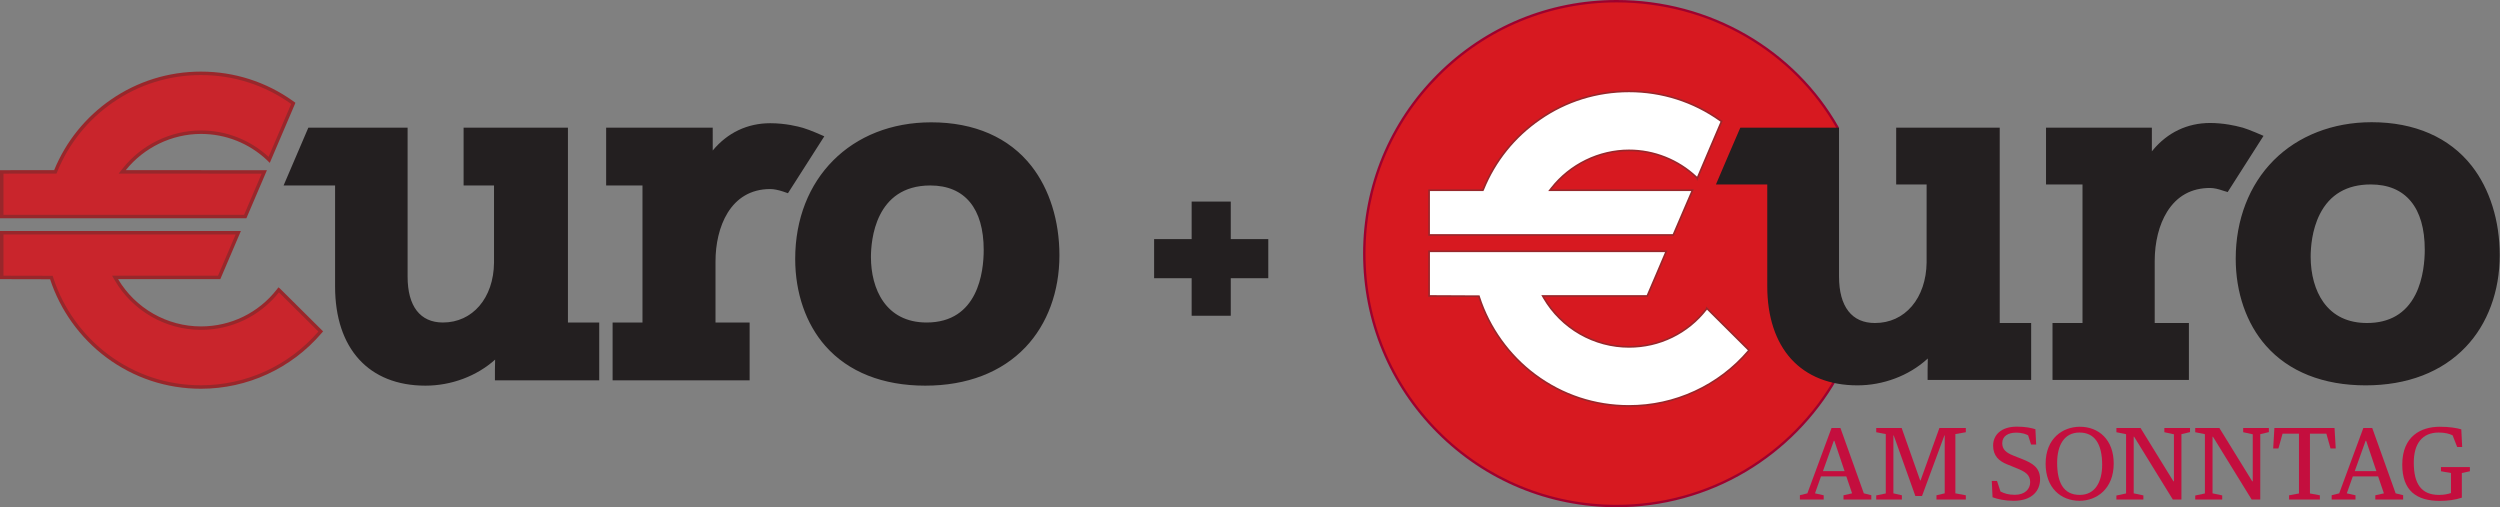 <?xml version="1.0" encoding="utf-8"?>
<!-- Generator: Adobe Illustrator 27.0.0, SVG Export Plug-In . SVG Version: 6.00 Build 0)  -->
<svg version="1.1" xmlns="http://www.w3.org/2000/svg" xmlns:xlink="http://www.w3.org/1999/xlink" x="0px" y="0px"
	 viewBox="0 0 838.564 170.138" style="enable-background:new 0 0 838.564 170.138;" xml:space="preserve">
<rect x="0" y="0" width="838.564" height="170.138" fill="#808080" stroke="none"/>
<style type="text/css">
	.st0{fill:#D71920;}
	.st1{fill:#9E012E;}
	.st2{fill:#231F20;}
	.st3{fill:#FFFFFF;}
	.st4{fill:#98272B;}
	.st5{fill:#C40E3E;}
	.st6{fill:#C9252C;}
</style>
<g id="Layer_2">
	<path class="st0" d="M542.243,169.733c15.761,0,30.519-4.316,43.161-11.827c12.642-7.511,23.168-18.216,30.463-30.994
		c3.519-6.157,0.329-13.024-3.74-20.255c-4.07-7.231-9.019-14.825-9.019-22.435c0-6.828,2.212-15.221,4.425-21.907
		c2.212-6.686,4.425-11.665,4.425-11.665s1.107-0.99,2.209-2.471s2.198-3.453,2.175-5.417
		c-7.279-12.803-17.903-23.392-30.657-30.781S558.046,0.405,542.243,0.405c-23.364,0-44.52,9.472-59.834,24.79
		c-15.315,15.318-24.788,36.484-24.788,59.872c0,23.393,9.474,44.56,24.788,59.878C497.723,160.263,518.879,169.733,542.243,169.733
		"/>
	<path class="st1" d="M542.243,170.138c-22.712,0-44.063-8.846-60.121-24.907c-16.062-16.065-24.906-37.432-24.906-60.164
		c0-22.728,8.845-44.092,24.906-60.158C498.181,8.846,519.532,0,542.243,0c15.417,0,30.51,4.022,43.645,11.631
		c12.896,7.471,23.549,18.167,30.806,30.931l0.052,0.091l0.001,0.104c0.02,1.719-0.739,3.625-2.256,5.663
		c-0.972,1.308-1.938,2.23-2.197,2.471c-0.287,0.655-2.344,5.408-4.377,11.551c-2.009,6.074-4.404,14.782-4.404,21.78
		c0,6.596,3.805,13.225,7.484,19.635c0.5,0.872,0.998,1.739,1.483,2.602c4.063,7.222,7.407,14.235,3.739,20.655
		c-7.323,12.826-17.907,23.595-30.607,31.141C572.525,166.028,557.529,170.138,542.243,170.138z M542.243,0.81
		c-22.495,0-43.644,8.762-59.549,24.671c-15.908,15.913-24.67,37.074-24.67,59.585c0,22.516,8.762,43.68,24.67,59.592
		c15.905,15.909,37.053,24.671,59.549,24.671c15.141,0,29.994-4.07,42.954-11.771c12.581-7.475,23.065-18.142,30.318-30.847
		c3.459-6.053,0.204-12.847-3.741-19.857c-0.484-0.86-0.98-1.726-1.48-2.595c-3.731-6.503-7.591-13.227-7.591-20.038
		c0-7.105,2.417-15.904,4.445-22.034c2.193-6.628,4.417-11.652,4.438-11.702l0.101-0.138c0.011-0.009,1.092-0.983,2.154-2.41
		c0.95-1.279,2.076-3.186,2.096-5.069c-7.186-12.599-17.715-23.158-30.456-30.538C572.47,4.793,557.519,0.81,542.243,0.81z"/>
	<path class="st2" d="M636.302,43.092v9.253v9.253c0.408,0,2.96,0,5.41,0s4.798,0,4.798,0v13.229v13.229
		c-0.068,6.06-1.909,11.201-5.014,14.827c-3.105,3.626-7.473,5.737-12.597,5.737c-3.975,0-7.055-1.415-9.14-4.106
		c-2.085-2.691-3.177-6.659-3.177-11.764V67.921V43.092h-16.327h-16.327c-0.123,0.249-1.988,4.584-3.883,9.002
		s-3.819,8.92-4.06,9.503c0.625,0,4.894,0,9.006,0s8.068,0,8.068,0v17.21v17.21c0,10.305,2.802,18.547,7.946,24.213
		c5.144,5.665,12.632,8.754,22.002,8.754c4.295,0,8.554-0.796,12.507-2.281c3.952-1.485,7.598-3.659,10.666-6.415l0.37-0.346
		l0.37-0.346l-0.039,2.218l-0.039,2.218v1.563v1.563h17.092h17.092v-9.269v-9.269h-5.271h-5.271V75.856V43.092h-17.09H636.302z"/>
	<path class="st2" d="M623.008,129.258c-9.272,0-16.951-3.058-22.205-8.844c-5.245-5.776-8.018-14.213-8.018-24.397V61.872h-17.211
		l0.157-0.379c0.25-0.604,2.262-5.308,4.062-9.506c1.794-4.185,3.758-8.751,3.889-9.015l0.075-0.153h33.1v49.931
		c0,5.023,1.05,8.925,3.119,11.597c2.056,2.653,5.058,3.999,8.923,3.999c4.945,0,9.229-1.95,12.389-5.641
		c3.126-3.65,4.883-8.854,4.948-14.651V61.872h-10.208V42.818h34.729v65.527h10.542v19.088h-34.732v-3.399l0.067-3.794l-0.266,0.249
		c-3.087,2.772-6.704,4.949-10.757,6.472C631.551,128.484,627.311,129.258,623.008,129.258z M576.398,61.323h16.936v34.694
		c0,10.045,2.724,18.354,7.875,24.028c5.147,5.668,12.686,8.664,21.799,8.664c4.236,0,8.412-0.762,12.41-2.263
		c3.988-1.499,7.548-3.64,10.579-6.362l1.209-1.132l-0.091,7.932h33.635v-17.99h-10.542V43.367h-33.631v17.956h10.208v26.733
		c-0.066,5.93-1.871,11.258-5.079,15.006c-3.221,3.761-7.769,5.832-12.807,5.832c-4.044,0-7.191-1.417-9.356-4.212
		c-2.146-2.771-3.234-6.785-3.234-11.933V43.367h-32.203c-0.336,0.756-1.774,4.094-3.808,8.836
		C578.712,55.901,576.962,59.992,576.398,61.323z"/>
	<path class="st2" d="M722.304,50.574l-0.396,0.494l-0.396,0.494c0,0,0-1.922,0-3.942s0-4.137,0-4.528h-17.475h-17.474v9.253v9.253
		c0.419,0,3.478,0,6.432,0c2.954,0,5.803,0,5.803,0v23.508v23.508h-5.029h-5.029v9.272v9.272h22.598h22.598v-9.272v-9.272h-5.735
		h-5.735V98.073V87.531c0-5.702,1.232-11.89,4.206-16.653s7.687-8.1,14.649-8.1c0.671,0,1.401,0.096,2.149,0.257
		c0.747,0.161,1.512,0.388,2.251,0.65c0.233,0.064,0.577,0.168,0.862,0.257c0.285,0.088,0.512,0.16,0.512,0.16l5.871-9.203
		l5.871-9.203c0,0-1.061-0.471-2.417-1.033c-1.356-0.561-3.008-1.212-4.191-1.571c-1.188-0.326-2.786-0.717-4.652-1.026
		c-1.866-0.309-3.999-0.537-6.256-0.537c-3.758,0-7.286,0.782-10.488,2.303C727.631,45.353,724.755,47.614,722.304,50.574"/>
	<path class="st2" d="M734.211,127.433h-45.746V108.34h10.059V61.872h-12.235V42.818h35.498v7.963l0.307-0.382
		c2.464-2.974,5.365-5.267,8.622-6.814c3.253-1.545,6.821-2.329,10.605-2.329c2.017,0,4.137,0.182,6.302,0.54
		c1.539,0.255,3.113,0.603,4.679,1.033c0.994,0.301,2.412,0.833,4.224,1.582c1.36,0.563,2.424,1.036,2.424,1.036l0.292,0.13
		l-12.027,18.852l-0.712-0.224c-0.282-0.087-0.623-0.19-0.854-0.254c-0.797-0.282-1.543-0.497-2.235-0.646
		c-0.771-0.167-1.475-0.251-2.091-0.251c-6.265,0-11.114,2.682-14.416,7.971c-2.685,4.301-4.164,10.164-4.164,16.508v20.809h11.471
		V127.433z M689.014,126.884h44.648v-17.995h-11.471V87.531c0-6.445,1.509-12.411,4.248-16.799
		c3.359-5.383,8.506-8.229,14.881-8.229c0.655,0,1.397,0.088,2.206,0.263c0.715,0.154,1.484,0.376,2.285,0.66
		c0.217,0.059,0.563,0.164,0.852,0.253l0.313,0.098l11.457-17.958c-0.405-0.177-1.192-0.518-2.118-0.901
		c-1.796-0.743-3.197-1.269-4.167-1.562c-1.54-0.423-3.096-0.766-4.616-1.018c-2.135-0.354-4.226-0.533-6.212-0.533
		c-3.702,0-7.19,0.766-10.369,2.276c-3.185,1.513-6.022,3.756-8.435,6.667l-1.279,1.595v-8.976h-34.4v17.956h12.235v47.566h-10.059
		V126.884z"/>
	<path class="st2" d="M774.78,86.136c0-2.881,0.367-9.015,3.104-14.43s7.844-10.109,17.323-10.109
		c5.934,0,10.532,1.969,13.647,5.724c3.115,3.755,4.746,9.296,4.746,16.439c0,3.724-0.48,9.938-3.176,15.222
		c-2.696,5.284-7.607,9.637-16.47,9.637c-7.064,0-11.858-2.895-14.885-7.153S774.78,91.588,774.78,86.136 M750.194,86.755
		c0,5.672,0.892,11.084,2.596,16.001s4.222,9.338,7.473,13.027c3.805,4.319,8.576,7.619,14.166,9.839
		c5.59,2.22,11.999,3.361,19.079,3.361c6.933,0,13.288-1.108,18.905-3.265c5.617-2.157,10.496-5.362,14.476-9.558
		c3.642-3.823,6.469-8.454,8.385-13.636s2.922-10.916,2.922-16.944c0-5.748-0.826-11.255-2.401-16.286s-3.898-9.586-6.892-13.432
		c-3.726-4.759-8.48-8.408-14.1-10.867s-12.106-3.728-19.297-3.728c-13.331,0-24.659,4.674-32.655,12.697
		S750.194,73.359,750.194,86.755"/>
	<path class="st2" d="M793.508,129.258c-7.079,0-13.532-1.137-19.181-3.38c-5.651-2.245-10.453-5.58-14.271-9.913
		c-3.259-3.698-5.791-8.112-7.526-13.119c-1.732-4.997-2.611-10.41-2.611-16.091c0-13.027,4.523-24.741,12.738-32.984
		c8.211-8.24,19.877-12.778,32.849-12.778c7.188,0,13.718,1.262,19.407,3.751c5.686,2.488,10.465,6.171,14.206,10.949
		c3.004,3.857,5.338,8.405,6.938,13.519c1.602,5.117,2.414,10.624,2.414,16.369c0,6.032-0.988,11.765-2.938,17.038
		c-1.951,5.278-4.793,9.898-8.444,13.731c-3.99,4.205-8.895,7.443-14.576,9.624C806.839,128.153,800.445,129.258,793.508,129.258z
		 M795.506,41.542c-12.824,0-24.353,4.481-32.46,12.617c-8.111,8.139-12.578,19.716-12.578,32.597
		c0,5.619,0.869,10.973,2.582,15.911c1.711,4.939,4.208,9.291,7.419,12.936c3.76,4.268,8.49,7.554,14.062,9.767
		c5.583,2.217,11.969,3.341,18.978,3.341c6.87,0,13.197-1.093,18.807-3.246c5.605-2.152,10.441-5.345,14.375-9.49
		c3.601-3.779,6.402-8.336,8.327-13.543c1.928-5.213,2.905-10.882,2.905-16.849c0-5.689-0.804-11.142-2.389-16.205
		c-1.581-5.051-3.884-9.541-6.847-13.345c-3.684-4.705-8.393-8.333-13.994-10.784C809.073,42.788,802.617,41.542,795.506,41.542z
		 M793.954,108.894c-6.597,0-11.681-2.445-15.109-7.268c-2.799-3.937-4.34-9.438-4.34-15.489c0-3.12,0.407-9.16,3.134-14.555
		c3.441-6.808,9.353-10.259,17.568-10.259c5.99,0,10.653,1.959,13.857,5.824c3.191,3.847,4.81,9.437,4.81,16.614
		c0,3.386-0.416,9.881-3.206,15.347C807.356,105.601,801.732,108.894,793.954,108.894z M795.207,61.872
		c-7.992,0-13.737,3.351-17.078,9.958c-2.676,5.293-3.075,11.235-3.075,14.307c0,5.939,1.505,11.327,4.238,15.171
		c3.32,4.67,8.253,7.037,14.662,7.037c7.556,0,13.015-3.192,16.226-9.487c2.736-5.363,3.146-11.761,3.146-15.097
		c0-7.046-1.575-12.518-4.683-16.264C805.547,63.764,801.026,61.872,795.207,61.872z"/>
	<path class="st3" d="M479.354,99.279c0.417,0,4.598,0.02,8.674,0.039s8.048,0.039,8.048,0.039l0.042,0.152l0.042,0.152
		c1.665,5.145,4.157,10.035,7.326,14.454c3.169,4.419,7.014,8.365,11.384,11.622c4.59,3.422,9.604,6.028,14.904,7.779
		c5.3,1.751,10.886,2.647,16.621,2.647c7.733,0,15.248-1.678,22.085-4.824s12.994-7.76,18.012-13.631
		c0.026-0.031,0.074-0.08,0.114-0.121c0.041-0.041,0.075-0.074,0.075-0.074l0,0l0,0c-0.267-0.278-3.801-3.794-7.268-7.241
		s-6.867-6.824-6.867-6.824v0.016v0.016c-0.043,0.047-0.077,0.093-0.109,0.132c-0.032,0.039-0.062,0.072-0.097,0.093
		c-3.148,4.036-7.083,7.197-11.506,9.349s-9.336,3.296-14.438,3.296c-5.858,0-11.51-1.566-16.436-4.394
		c-4.927-2.829-9.128-6.921-12.086-11.974l-0.199-0.351l-0.2-0.351c0,0,8.62,0,17.312,0s17.455,0,17.742,0
		c0.104-0.244,1.59-3.701,3.106-7.243c1.516-3.542,3.062-7.169,3.284-7.751c-0.657,0-20.318,0-39.93,0s-39.175,0-39.633,0v7.497
		V99.279z M516.489,39.964L516.489,39.964L516.489,39.964c-4.268,2.932-8.04,6.432-11.23,10.397
		c-3.19,3.965-5.797,8.395-7.734,13.184l-0.067,0.134l-0.067,0.134c0,0-4.298,0-8.702,0c-4.404,0-8.913,0-9.337,0v7.497v7.497
		h40.957h40.957c0.117-0.253,1.602-3.718,3.121-7.262c1.519-3.544,3.073-7.166,3.327-7.732c-0.676,0-12.636,0-24.426,0
		s-23.411,0-23.411,0l0.294-0.378l0.294-0.378c3.102-3.941,7.077-7.095,11.531-9.264c4.453-2.169,9.384-3.352,14.398-3.352
		c4.213,0,8.318,0.802,12.137,2.32c3.819,1.518,7.351,3.753,10.416,6.619c0.062,0.066,0.154,0.15,0.231,0.219
		c0.077,0.068,0.139,0.12,0.139,0.12l0.006,0.026l0.006,0.026c0.236-0.579,2.262-5.336,4.228-9.948s3.874-9.079,3.874-9.079h-0.01
		h-0.01c-0.062-0.066-0.137-0.13-0.213-0.191s-0.155-0.119-0.225-0.171c-4.485-3.195-9.369-5.629-14.511-7.264
		s-10.545-2.472-16.069-2.472c-5.369,0-10.647,0.798-15.682,2.361C525.677,34.572,520.886,36.901,516.489,39.964"/>
	<path class="st4" d="M546.394,136.445c-5.743,0-11.365-0.896-16.709-2.661c-5.353-1.769-10.395-4.399-14.984-7.82
		c-4.369-3.257-8.22-7.188-11.444-11.685c-3.22-4.49-5.698-9.379-7.365-14.53l-0.03-0.11l-9.841-0.048
		c-3.345-0.016-6.317-0.03-6.666-0.03h-0.282V84.003h80.256l-0.146,0.383c-0.184,0.479-1.259,3.018-3.288,7.761
		c-1.063,2.483-2.111,4.926-2.679,6.248l-0.5,1.166h-34.757l0.16,0.281c2.876,4.915,7.02,9.021,11.981,11.87
		c4.963,2.85,10.598,4.355,16.295,4.355c5.044,0,9.86-1.099,14.315-3.267c4.467-2.174,8.305-5.292,11.406-9.27l0.08-0.07
		c0.027-0.034,0.049-0.062,0.067-0.084v-0.575l0.481,0.446l6.866,6.824c3.622,3.602,7.01,6.973,7.272,7.246l0.194,0.202
		l-0.275,0.269c-0.033,0.032-0.073,0.074-0.096,0.101c-5.022,5.877-11.115,10.487-18.109,13.705
		C561.604,134.813,554.134,136.445,546.394,136.445z M479.636,98.997c0.882,0.003,3.495,0.016,6.387,0.029l10.271,0.05l0.138,0.511
		c1.646,5.084,4.098,9.921,7.284,14.364c3.19,4.449,7,8.339,11.323,11.56c4.541,3.385,9.528,5.988,14.824,7.738
		c5.286,1.746,10.849,2.632,16.531,2.632c7.658,0,15.049-1.614,21.967-4.798c6.92-3.185,12.948-7.746,17.915-13.559
		c0.003-0.003,0.006-0.006,0.009-0.01c-0.807-0.811-3.847-3.835-7.072-7.042l-6.637-6.597c-0.014,0.013-0.026,0.024-0.041,0.035
		c-3.149,4.03-7.045,7.191-11.579,9.397c-4.532,2.205-9.432,3.323-14.562,3.323c-5.795,0-11.527-1.532-16.576-4.431
		c-5.047-2.898-9.262-7.074-12.188-12.077l-0.641-1.128h35.354l0.354-0.824c0.567-1.322,1.615-3.765,2.678-6.248
		c1.704-3.981,2.734-6.405,3.126-7.356h-78.863V98.997z M561.447,79.089h-82.376V63.531h18.146l0.055-0.111
		c1.928-4.769,4.544-9.229,7.768-13.235c3.218-4,7.016-7.517,11.288-10.452c4.387-3.056,9.197-5.408,14.3-6.993
		c5.073-1.575,10.378-2.374,15.766-2.374c5.533,0,10.969,0.836,16.155,2.485c5.196,1.653,10.104,4.11,14.589,7.303l0.236,0.18
		c0.053,0.042,0.104,0.085,0.153,0.129h0.312l-0.146,0.393l-3.875,9.079c-1.465,3.433-3.961,9.29-4.228,9.944l-0.34,0.836
		l-0.188-0.842l-0.071-0.061c-0.084-0.075-0.185-0.167-0.251-0.238c-3.021-2.823-6.495-5.031-10.314-6.549
		c-3.839-1.526-7.888-2.3-12.033-2.3c-4.874,0-9.81,1.149-14.274,3.323c-4.459,2.171-8.412,5.348-11.433,9.185l-0.232,0.298h47.696
		l-0.178,0.397c-0.244,0.544-1.65,3.822-3.326,7.728l-0.507,1.184c-1.348,3.143-2.512,5.857-2.617,6.085L561.447,79.089z
		 M479.636,78.524h81.447c0.298-0.682,1.39-3.228,2.538-5.907l0.508-1.184c1.436-3.348,2.674-6.235,3.154-7.338h-47.981l0.94-1.21
		c3.074-3.905,7.096-7.136,11.631-9.344c4.54-2.212,9.562-3.381,14.521-3.381c4.218,0,8.336,0.788,12.242,2.34
		c3.885,1.544,7.419,3.79,10.504,6.675c0.029,0.031,0.062,0.063,0.095,0.094c0.641-1.523,2.762-6.5,4.064-9.556l3.792-8.883
		c-0.022-0.019-0.045-0.037-0.068-0.055l-0.178-0.136c-4.471-3.186-9.326-5.616-14.468-7.251
		c-5.131-1.631-10.509-2.458-15.983-2.458c-5.331,0-10.579,0.79-15.598,2.349c-5.048,1.567-9.807,3.895-14.146,6.917l-0.001,0.001
		c-4.229,2.905-7.986,6.384-11.17,10.342c-3.188,3.963-5.777,8.375-7.692,13.113l-0.222,0.444h-17.93V78.524z"/>
	<g>
		<path class="st5" d="M603.726,166.104l2.517-0.624l8.097-21.922h2.99l7.843,21.922l2.518,0.624v1.453h-9.338v-1.421l2.882-0.656
			l-1.932-5.68h-8.499l-2.006,5.68l2.916,0.656v1.421h-7.987V166.104z M611.459,158.033h7.259l-3.427-10.179h-0.184L611.459,158.033
			z"/>
		<path class="st5" d="M629.333,166.172l3.207-0.656v-19.913l-3.207-0.624v-1.421h8.535l6.199,17.589h0.147l6.31-17.589h8.863v1.421
			l-3.503,0.624v19.877l3.503,0.656v1.421h-9.849v-1.421l2.769-0.656v-19.426h-0.105l-7.51,20.328h-2.229l-7.259-20.328h-0.11
			v19.426l2.848,0.656v1.421h-8.609V166.172z"/>
		<path class="st5" d="M668.354,166.796l-0.129-2.735l-0.129-2.735h0.876h0.876l0.582,1.765l0.582,1.765
			c0.676,0.349,1.352,0.627,2.122,0.817c0.771,0.191,1.638,0.294,2.697,0.294c1.697,0,2.982-0.485,3.843-1.256
			c0.861-0.771,1.297-1.828,1.297-2.971c0-1.264-0.429-2.156-1.217-2.874c-0.789-0.719-1.937-1.264-3.377-1.836l-1.531-0.621
			l-1.531-0.621c-1.403-0.556-2.598-1.276-3.441-2.289c-0.844-1.014-1.337-2.321-1.337-4.052c0-1.715,0.637-3.3,1.95-4.456
			c1.312-1.156,3.3-1.884,6.001-1.884c1.44,0,2.643,0.104,3.664,0.263c1.021,0.16,1.86,0.376,2.571,0.602l0.129,2.565l0.129,2.565
			h-0.857h-0.857l-0.493-1.542l-0.493-1.542c-0.346-0.173-0.802-0.397-1.455-0.578s-1.501-0.319-2.631-0.319
			c-1.277,0-2.426,0.285-3.255,0.868s-1.339,1.466-1.339,2.661c0,1.038,0.311,1.834,0.94,2.496c0.629,0.662,1.577,1.191,2.852,1.694
			l1.531,0.606l1.531,0.606c1.586,0.642,3.046,1.325,4.108,2.341c1.063,1.016,1.729,2.365,1.729,4.34
			c0,1.872-0.638,3.683-2.061,5.025c-1.422,1.343-3.629,2.217-6.765,2.217c-1.479,0-2.81-0.131-3.994-0.344
			S669.248,167.124,668.354,166.796z"/>
		<path class="st5" d="M686.154,155.542c0-4.295,1.459-7.395,3.625-9.42s5.037-2.978,7.861-2.978c3.139,0,5.976,1.072,8.029,3.15
			s3.321,5.16,3.321,9.18c0,4.293-1.451,7.418-3.609,9.471c-2.157,2.053-5.021,3.032-7.845,3.032c-3.157,0-6.002-1.091-8.058-3.191
			C687.42,162.686,686.154,159.577,686.154,155.542z M705.118,155.888c0-3.498-0.628-6.199-1.895-8.026
			c-1.267-1.826-3.172-2.778-5.726-2.778c-2.572,0-4.442,1.082-5.669,2.891c-1.227,1.809-1.81,4.346-1.81,7.257
			c0,3.202,0.493,5.895,1.688,7.787c1.195,1.893,3.092,2.985,5.901,2.985c2.551,0,4.429-1.075,5.669-2.877
			S705.118,158.796,705.118,155.888z"/>
		<path class="st5" d="M709.895,166.209l3.241-0.692v-19.882l-3.241-0.656v-1.421h8.097l11.013,17.873h0.184v-15.76l-3.21-0.692
			v-1.421h8.611v1.384l-2.884,0.692v21.922h-2.884l-12.98-21.057h-0.147v18.98l3.246,0.692v1.384h-9.047V166.209z"/>
		<path class="st5" d="M736.338,166.209l3.246-0.692v-19.882l-3.246-0.656v-1.421h8.098l11.013,17.873h0.184v-15.76l-3.209-0.692
			v-1.421h8.611v1.384l-2.884,0.692v21.922h-2.884l-12.98-21.057h-0.147v18.98l3.246,0.692v1.384h-9.047V166.209z"/>
		<path class="st5" d="M767.815,166.136l3.319-0.619v-20.05h-5.507l-1.384,4.951h-1.757l0.404-6.86h20.17l0.404,6.86h-1.751
			l-1.39-4.951h-5.507v20.05l3.325,0.619v1.421h-10.326V166.136z"/>
		<path class="st5" d="M782.106,166.104l2.522-0.624l8.093-21.922h2.989l7.846,21.922l2.518,0.624v1.453h-9.335v-1.421l2.879-0.656
			l-1.935-5.68h-8.496l-2.009,5.68l2.916,0.656v1.421h-7.987V166.104z M789.842,158.033h7.259l-3.43-10.179h-0.184L789.842,158.033z
			"/>
		<path class="st5" d="M805.78,155.851c0-4.778,1.568-7.955,3.925-9.937s5.502-2.77,8.657-2.77c1.641,0,3.056,0.104,4.256,0.264
			c1.2,0.16,2.184,0.376,2.966,0.602l0.147,2.961l0.147,2.961h-0.839h-0.839l-0.766-1.956l-0.766-1.956
			c-0.548-0.275-1.205-0.509-1.98-0.674c-0.775-0.165-1.668-0.26-2.688-0.26c-2.772,0-4.86,0.935-6.256,2.662
			c-1.396,1.727-2.099,4.245-2.099,7.413c0,3.516,0.611,6.228,1.975,8.06c1.364,1.832,3.48,2.785,6.49,2.785
			c0.894,0,1.651-0.079,2.307-0.196c0.656-0.118,1.212-0.275,1.705-0.432v-3.359v-3.359l-1.678-0.294l-1.678-0.294v-0.708v-0.708
			h4.848h4.848v0.708v0.708l-1.348,0.294l-1.348,0.294v4.138v4.138c-1.041,0.349-2.18,0.618-3.415,0.799
			c-1.235,0.182-2.566,0.276-3.99,0.276c-3.92,0-7.066-0.865-9.231-2.818C806.965,163.238,805.78,160.199,805.78,155.851z"/>
	</g>
	<g>
		<rect x="399.707" y="67.612" class="st2" width="13.119" height="38.297"/>
		
			<rect x="399.707" y="67.612" transform="matrix(-1.836970e-16 1 -1 -1.836970e-16 493.027 -319.505)" class="st2" width="13.119" height="38.297"/>
	</g>
</g>
<g id="Ebene_1">
	<g>
		<path class="st2" d="M155.948,43.268v18.499c0.818,0,10.204,0.003,10.204,0.003v26.372c-0.131,12.061-7.362,20.481-17.585,20.481
			c-7.929,0-12.295-5.619-12.295-15.817V43.268h-32.551c-0.218,0.511-7.428,17.348-7.921,18.499c1.251,0,17.042,0.003,17.042,0.003
			v34.319c0,20.552,11.16,32.823,29.853,32.823c8.567,0,16.979-3.143,23.08-8.626l0.766-0.688l-0.082,4.392v3.132h34.09v-18.499
			h-10.494V43.268H155.948z"/>
		<path class="st2" d="M142.695,129.359c-18.973,0-30.3-12.438-30.3-33.271V62.217l-17.273-0.003l0.267-0.624
			c0.493-1.151,7.703-17.987,7.921-18.498l0.116-0.271h33.294v49.985c0,9.911,4.208,15.37,11.847,15.37
			c9.962,0,17.01-8.24,17.138-20.039v-25.92l-10.204-0.003V42.821h35.001v65.355h10.494v19.394h-34.984v-3.579l0.063-3.372l0,0.001
			C159.894,126.174,151.372,129.359,142.695,129.359z M96.478,61.319l16.812,0.003v34.767c0,20.272,10.993,32.376,29.406,32.376
			c8.459,0,16.763-3.103,22.782-8.512l1.532-1.374l-0.102,5.42v2.676h33.195V109.07h-10.494V43.715h-33.212v17.604l10.204,0.003
			v26.819c-0.134,12.324-7.549,20.929-18.033,20.929c-8.217,0-12.742-5.776-12.742-16.265v-49.09h-31.809
			C103.141,45.759,97.795,58.242,96.478,61.319z"/>
	</g>
	<g>
		<path class="st2" d="M239.411,50.766l-0.79,0.953c0,0-0.004-7.657-0.004-8.451h-34.852v18.499c0.83,0,12.189,0.003,12.189,0.003
			v46.853H205.93v18.499h45.066v-18.499h-11.442V87.63c0-11.381,4.929-24.67,18.824-24.67c1.329,0,2.906,0.37,4.38,0.843
			c0.465,0.148,1.354,0.469,1.354,0.469l11.725-18.352c0,0-4.222-1.9-6.59-2.591c-2.368-0.692-6.374-1.553-10.868-1.553
			C250.853,41.777,244.294,44.885,239.411,50.766"/>
		<path class="st2" d="M251.443,127.569h-45.961v-19.394h10.024V62.217l-12.189-0.003V42.821h35.747l0.004,7.658
			c4.97-5.985,11.646-9.149,19.31-9.149c5.073,0,9.378,1.098,10.994,1.571c2.37,0.691,6.474,2.535,6.647,2.612l0.472,0.213
			l-12.195,19.089l-0.337-0.121c-0.001,0-0.878-0.317-1.337-0.464c-1.698-0.545-3.125-0.822-4.244-0.822
			c-13.564,0-18.377,13.048-18.377,24.222v20.546h11.442V127.569z M206.377,126.675h44.172V109.07h-11.442V87.63
			c0-11.587,5.047-25.117,19.271-25.117c1.212,0,2.731,0.291,4.517,0.865c0.285,0.091,0.728,0.246,1.031,0.354l11.253-17.613
			c-1.166-0.512-4.209-1.821-6.058-2.36c-1.579-0.462-5.785-1.535-10.743-1.535c-7.388,0-13.828,3.053-18.622,8.827l-1.581,1.908
			l-0.005-9.244h-33.958v17.604l12.189,0.003v47.748h-10.024V126.675z"/>
	</g>
	<g>
		<path class="st2" d="M267.177,86.835c0,11.33,3.559,21.604,10.02,28.932c7.589,8.6,19.052,13.146,33.156,13.146
			c13.846,0,25.361-4.413,33.301-12.761c7.26-7.635,11.258-18.469,11.258-30.508c0-11.458-3.282-21.972-9.242-29.605
			c-7.437-9.526-18.954-14.56-33.31-14.56C285.758,41.478,267.177,60.128,267.177,86.835 M291.687,86.239
			c0-5.741,1.469-24.473,20.364-24.473c11.838,0,18.355,7.845,18.355,22.087c0,7.447-1.909,24.77-19.594,24.77
			C296.713,108.623,291.687,97.062,291.687,86.239"/>
		<path class="st2" d="M310.354,129.359c-14.234,0-25.815-4.598-33.492-13.297c-6.533-7.41-10.132-17.79-10.132-29.228
			c0-26.969,18.764-45.804,45.631-45.804c14.498,0,26.139,5.094,33.662,14.732c6.021,7.712,9.337,18.324,9.337,29.881
			c0,12.154-4.042,23.098-11.381,30.816C335.952,124.898,324.324,129.359,310.354,129.359z M312.36,41.925
			c-26.34,0-44.736,18.468-44.736,44.91c0,11.22,3.52,21.39,9.909,28.636c7.501,8.501,18.851,12.994,32.82,12.994
			c13.72,0,25.123-4.364,32.977-12.622c7.181-7.551,11.135-18.276,11.135-30.199c0-11.358-3.249-21.775-9.147-29.33
			C337.97,46.901,326.573,41.925,312.36,41.925z M310.813,109.07c-14.432,0-19.573-11.794-19.573-22.831
			c0-5.846,1.501-24.92,20.812-24.92c12.125,0,18.803,8.003,18.803,22.534C330.854,91.436,328.901,109.07,310.813,109.07z
			 M312.052,62.214c-18.48,0-19.917,18.39-19.917,24.025c0,10.604,4.907,21.937,18.679,21.937c17.28,0,19.146-17.01,19.146-24.322
			C329.96,69.899,323.6,62.214,312.052,62.214z"/>
	</g>
	<g>
		<path class="st6" d="M37.578,33.87L37.578,33.87c-8.49,5.856-15.028,13.983-18.906,23.501l-0.114,0.28
			c0,0-17.126,0.009-17.977,0.01v14.978h81.675c0.216-0.505,5.916-13.848,6.399-14.978c-1.317,0-47.666-0.006-47.666-0.006
			l0.569-0.724c6.2-7.885,15.862-12.592,25.848-12.592c8.418,0,16.392,3.163,22.513,8.914c0.117,0.11,0.348,0.332,0.348,0.332
			s0.021,0.019,0.028,0.027c0.472-1.106,8.086-18.938,8.086-18.938l-0.018-0.014c-0.154-0.112-0.308-0.222-0.461-0.332
			c-8.937-6.368-19.468-9.729-30.495-9.729C56.684,24.599,46.369,27.805,37.578,33.87 M0.582,93.051
			c0.846,0.002,16.65,0.037,16.65,0.037l0.1,0.309c3.329,10.29,9.959,19.529,18.67,26.02c9.128,6.801,19.987,10.396,31.405,10.396
			c15.406,0,29.966-6.708,39.989-18.415c0.028-0.032,0.073-0.085,0.112-0.131c0.04-0.047,0.075-0.087,0.075-0.087l-14.08-13.98
			l-0.019,0.024c-0.062,0.08-0.124,0.161-0.187,0.24c-6.285,8.017-15.703,12.606-25.891,12.606
			c-11.658,0-22.548-6.264-28.418-16.351l-0.392-0.673c0,0,34.337,0.001,34.918,0.001c0.215-0.502,5.919-13.845,6.402-14.975
			c-1.325,0-78.457-0.006-79.335-0.006V93.051z"/>
		<path class="st4" d="M67.406,130.395c-11.544,0-22.523-3.635-31.753-10.511c-8.781-6.543-15.471-15.85-18.846-26.215L0,93.631
			V77.485l80.797,0.006l-0.346,0.811c-0.483,1.13-6.187,14.474-6.402,14.976l-0.151,0.353l-34.289-0.001
			c5.793,9.789,16.422,15.859,27.797,15.859c9.994,0,19.264-4.514,25.433-12.383l0.56-0.722l0.513,0.402l14.463,14.361l-0.542,0.634
			C97.707,123.608,82.971,130.395,67.406,130.395z M1.163,92.471l16.493,0.036l0.229,0.713c3.292,10.173,9.849,19.312,18.464,25.73
			c9.027,6.726,19.766,10.28,31.058,10.28c15.14,0,29.479-6.564,39.382-18.02L93.557,98.072c-6.39,7.998-15.903,12.58-26.15,12.58
			c-11.866,0-22.948-6.376-28.92-16.64l-0.902-1.548l35.546,0.001c0.826-1.931,4.675-10.935,5.905-13.811L1.163,78.649V92.471z
			 M82.641,73.221H0V57.08l0.581,0c0.774-0.001,15.029-0.009,17.586-0.01c3.925-9.588,10.521-17.775,19.081-23.678
			c8.889-6.132,19.317-9.374,30.158-9.374c11.14,0,21.801,3.402,30.833,9.837l0.841,0.608l-0.164,0.44l-8.423,19.729l-0.971-0.954
			c-6.009-5.647-13.863-8.757-22.115-8.757c-9.716,0-19.122,4.538-25.218,12.152l47.349,0.006L82.641,73.221z M1.163,72.057h80.71
			l5.902-13.814l-47.982-0.006l1.309-1.665c6.309-8.024,16.143-12.814,26.305-12.814c8.444,0,16.486,3.143,22.682,8.858
			l7.576-17.743l-0.101-0.072c-8.832-6.293-19.26-9.621-30.156-9.621c-10.604,0-20.804,3.17-29.498,9.168v0
			C29.512,40.14,23.046,48.176,19.211,57.59l-0.261,0.642h-0.391c0,0-14.242,0.008-17.396,0.01V72.057z"/>
	</g>
</g>
</svg>
